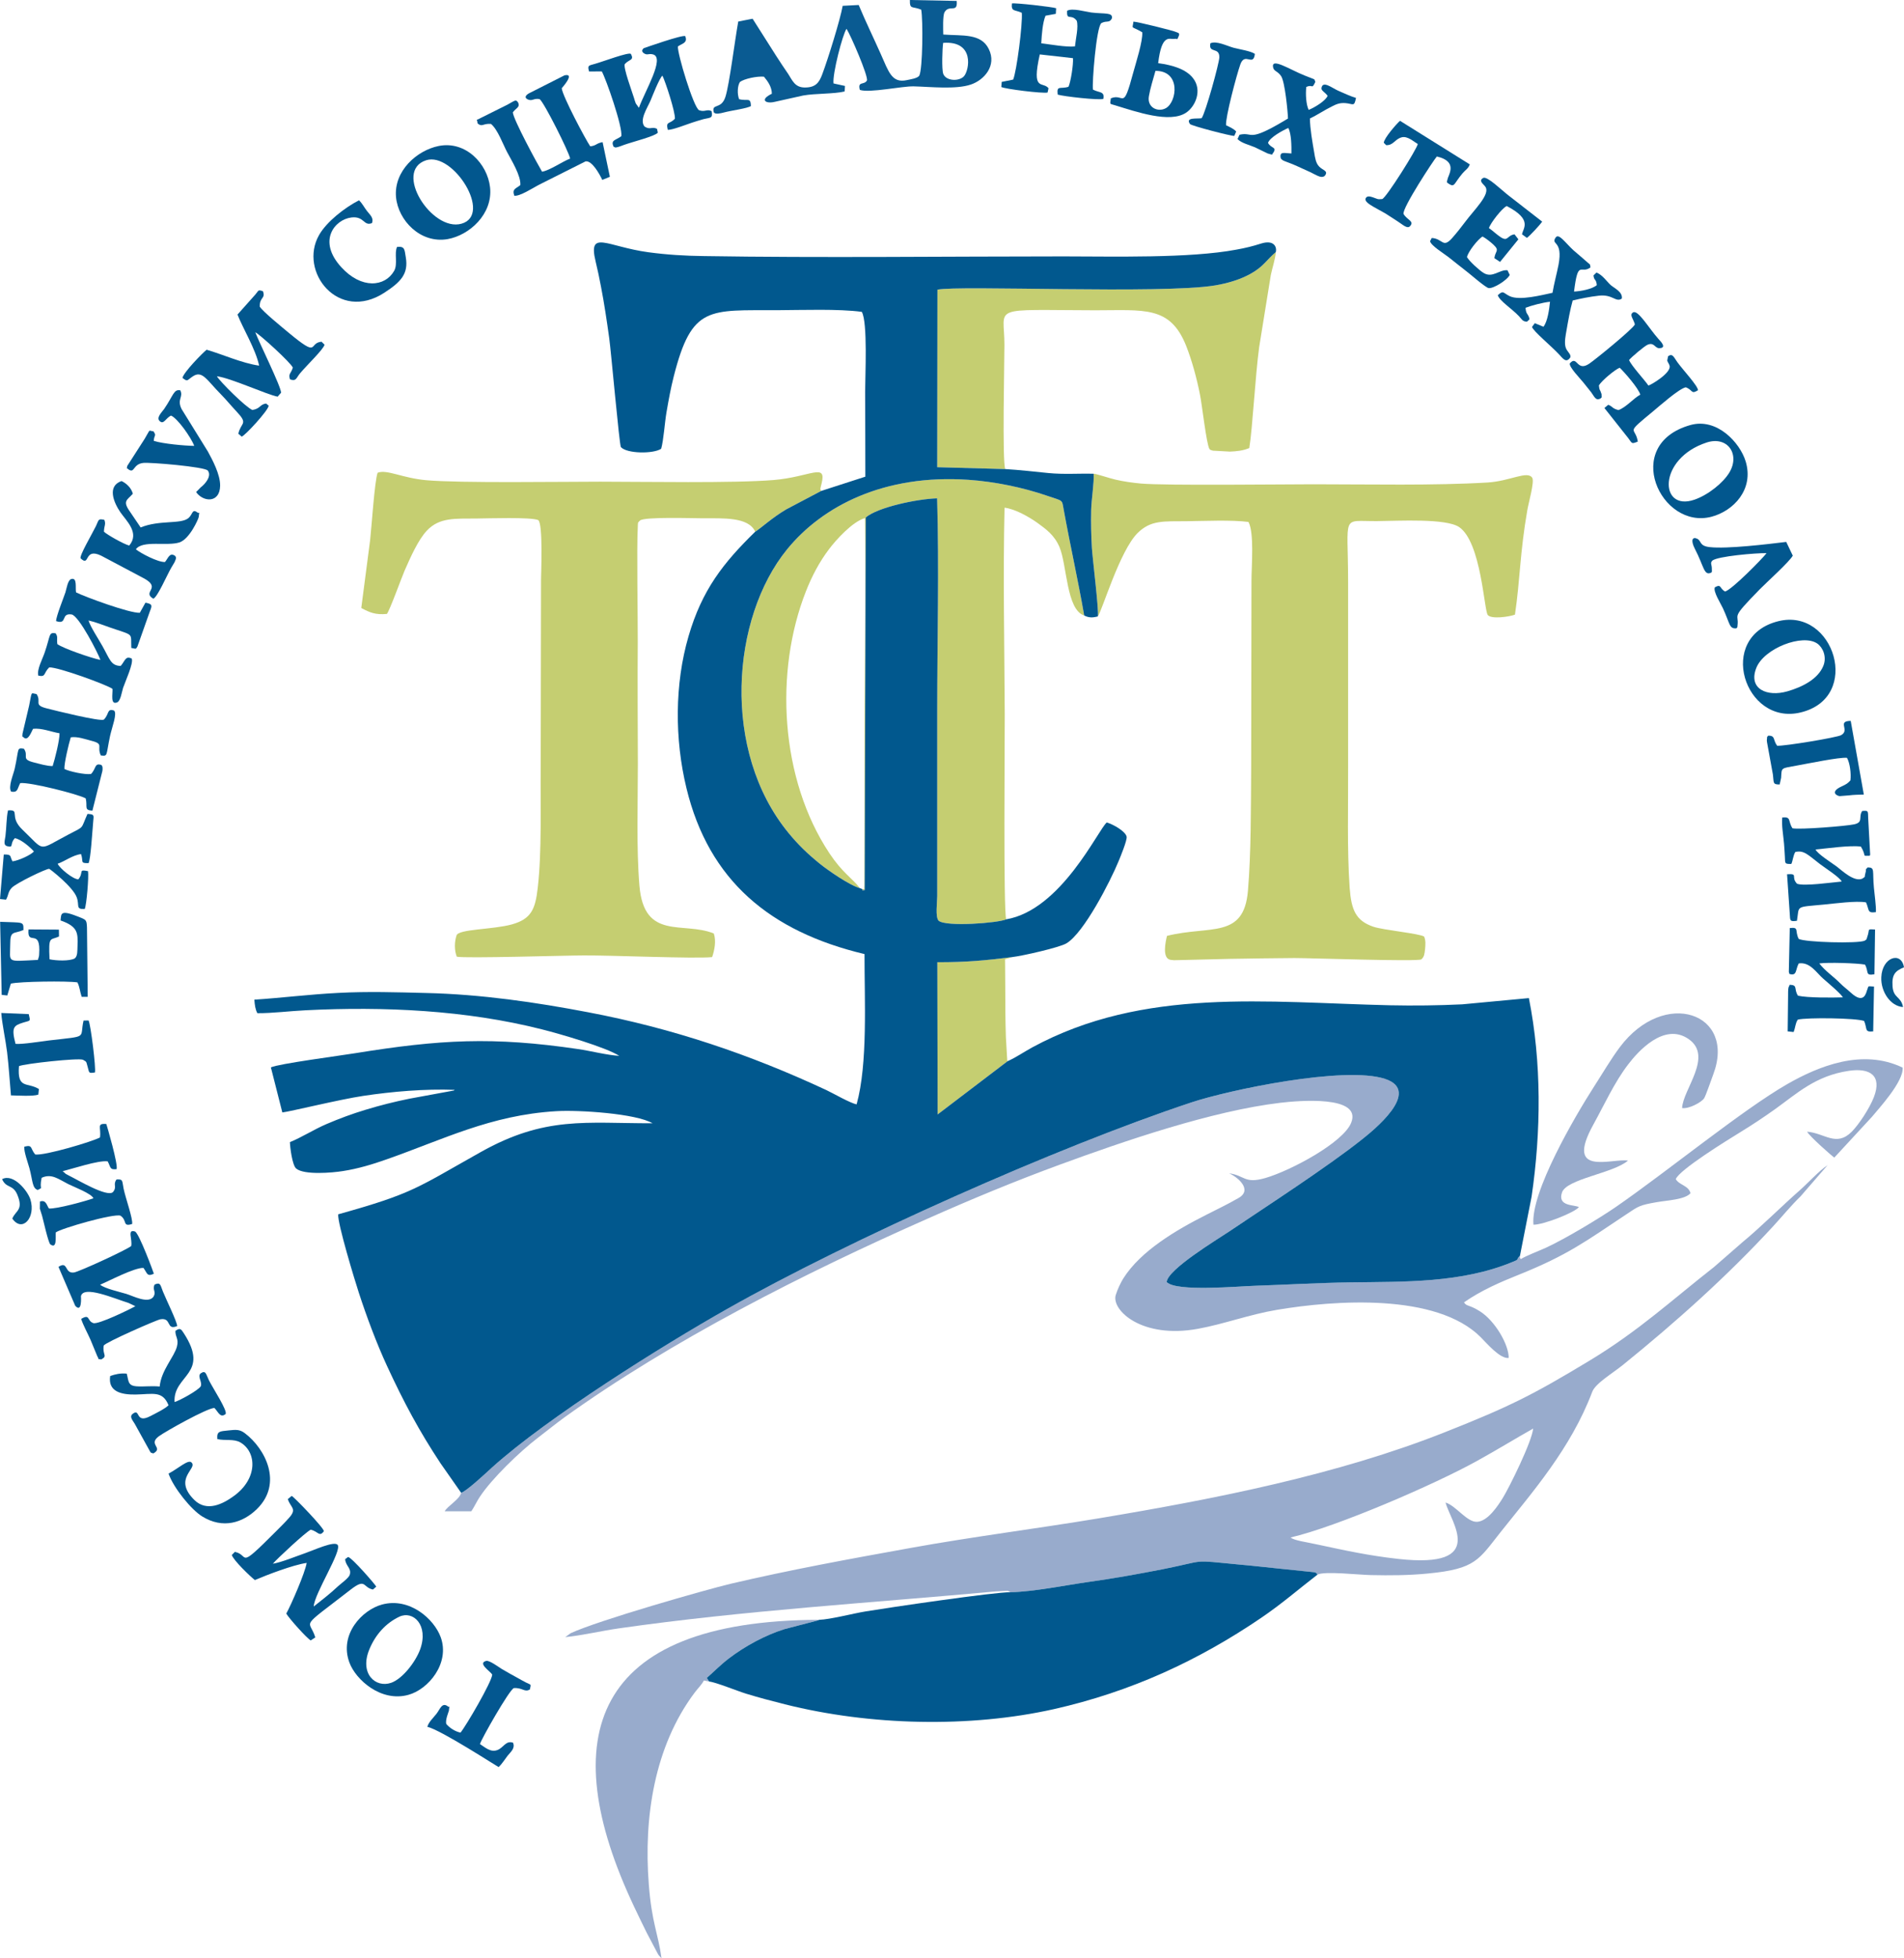 <?xml version="1.0" encoding="UTF-8"?> <svg xmlns="http://www.w3.org/2000/svg" xmlns:xlink="http://www.w3.org/1999/xlink" xml:space="preserve" width="149.955mm" height="154.17mm" version="1.1" style="shape-rendering:geometricPrecision; text-rendering:geometricPrecision; image-rendering:optimizeQuality; fill-rule:evenodd; clip-rule:evenodd" viewBox="0 0 18304 18819"> <defs> <style type="text/css"> .fil5 {fill:#01588E} .fil2 {fill:#02578E} .fil1 {fill:#035790} .fil0 {fill:#05598D} .fil6 {fill:#0A5B92} .fil3 {fill:#98ABCC} .fil4 {fill:#C5CE71} </style> </defs> <g id="Слой_x0020_1">  <g id="_2624173365136"> <g> <path class="fil0" d="M18295 9678c-21,-107 -93,-81 -101,-201 -8,-116 30,-147 110,-181 -26,-158 -211,-97 -218,96 -6,137 87,278 209,286z"></path> <path class="fil0" d="M20 11332c39,91 103,47 146,149 62,150 -15,150 -48,230 96,138 228,-10 174,-184 -25,-80 -162,-253 -272,-195z"></path> </g> <g> <path class="fil1" d="M582 8846c171,59 166,125 163,241 -2,52 2,101 -27,124 -50,27 -178,22 -242,8 -11,-231 6,-179 91,-219l-1 -66 -292 -2c-16,170 121,-25 102,241 -2,24 1,-1 -3,22l-9 30c-310,15 -266,31 -266,-151 0,-134 31,-96 127,-136 1,-86 1,-69 -224,-79l15 702 54 6 34 -114c81,-21 543,-27 640,-12 24,49 21,78 41,139l58 0 -7 -665c-3,-68 -6,-74 -60,-96 -198,-81 -187,-44 -194,27z"></path> <path class="fil1" d="M4732 16093c-4,71 -254,497 -305,558 -54,-11 -105,-46 -136,-82 -14,-34 23,-121 24,-127 8,-78 9,-21 -12,-45 -55,-39 -73,30 -108,74 -27,35 -75,79 -87,124 134,32 673,383 685,387 32,-28 61,-76 86,-108 29,-37 76,-71 53,-126 -68,-24 -91,46 -147,69 -68,29 -125,-27 -171,-56 9,-41 283,-524 326,-538 85,-5 103,44 154,13 12,-58 13,-40 -36,-66 -30,-16 -50,-26 -79,-43 -53,-29 -102,-56 -156,-88 -29,-18 -120,-86 -150,-77 -84,23 39,98 59,131z"></path> </g> <g> <path class="fil2" d="M2283 3023c51,132 174,331 208,491 -167,-24 -355,-110 -505,-153 -44,36 -222,218 -232,271 52,39 40,25 98,-14 92,-63 135,34 270,170 53,54 93,104 151,166 118,125 43,102 18,214l32 28c30,-6 255,-250 260,-297l-25 -21c-63,9 -52,49 -132,62 -64,-26 -314,-275 -341,-324 135,17 486,179 584,196l33 -38c-1,-60 -211,-482 -248,-581 46,23 341,292 361,340 -18,59 -46,58 -27,113 61,21 58,-12 96,-58 69,-82 222,-227 236,-275l-29 -29c-131,11 -14,164 -317,-87 -62,-52 -246,-201 -277,-250 -3,-94 59,-76 30,-149 -51,-15 -38,-7 -72,32l-172 193z"></path> <path class="fil2" d="M2767 14407c24,80 90,90 16,175 -44,50 -85,90 -132,137 -378,378 -248,225 -393,195l-30 30c18,53 172,201 222,241 114,-49 364,-145 498,-165 -15,95 -150,404 -196,487 26,46 198,238 235,258l44 -29c-56,-184 -167,-67 338,-458 151,-117 115,-23 216,-2l32 -28c-6,-16 -233,-279 -271,-285l-28 21c4,67 64,86 44,151 -10,31 -86,85 -112,109 -76,72 -157,133 -234,195 5,-124 277,-540 229,-593 -34,-38 -224,50 -313,81 -79,27 -227,88 -309,101 34,-42 315,-304 364,-327 72,16 82,74 126,15 10,-23 -289,-333 -309,-340l-37 31z"></path> <path class="fil2" d="M5188 953c44,33 282,509 293,571 -74,28 -196,114 -270,126 -46,-77 -276,-501 -281,-570 30,-43 74,-48 49,-98 -22,-25 -19,-22 -101,24l-261 130c-47,28 -32,-4 -26,50 45,39 52,-2 129,5 65,54 114,193 155,271 39,74 135,228 127,317 -44,36 -81,35 -58,102 51,8 179,-74 231,-102l454 -228c63,-11 137,127 161,178l73 -30 -70 -333c-63,11 -60,35 -119,40 -44,-64 -266,-481 -274,-558 0,-1 135,-148 27,-124l-342 173c-38,22 -44,45 -8,60 43,17 55,-16 111,-4z"></path> <path class="fil2" d="M539 5969c113,38 41,-80 149,-64 70,11 257,377 277,437 -84,-16 -362,-112 -414,-152 -8,-53 9,-68 -17,-104 -68,-10 -46,14 -105,186 -20,60 -77,163 -61,221 76,16 47,-23 105,-79 84,-5 556,168 608,206 4,47 -23,158 45,130 33,-13 45,-101 57,-139 20,-59 103,-239 83,-282 -61,-29 -61,19 -106,71 -95,-3 -103,-62 -176,-192 -35,-63 -117,-187 -133,-245 71,16 137,44 211,69 231,80 194,45 200,195l41 8c14,-13 6,-2 18,-22l119 -336c23,-58 28,-72 -42,-85l-54 97c-96,6 -530,-154 -613,-196 -9,-43 14,-147 -47,-128 -32,9 -44,90 -55,127 -19,57 -90,232 -90,277z"></path> <path class="fil2" d="M6142 1036l-30 -42c-5,-10 -14,-42 -18,-55 -19,-62 -103,-287 -88,-323 43,-48 93,-34 59,-98 -21,-20 -271,75 -347,96 -58,17 -73,12 -55,73l122 -1c40,69 203,536 188,623 -53,40 -107,35 -73,103 3,1 7,-1 9,2 5,13 77,-17 88,-21 87,-31 298,-83 327,-118l-8 -37c-51,-25 -64,14 -120,-22 -52,-64 28,-179 58,-250 15,-35 84,-214 114,-239 28,55 125,350 120,414 -52,56 -90,21 -68,107 46,1 177,-51 232,-69 35,-11 70,-23 111,-34 70,-17 90,-5 78,-77 -46,-23 -64,12 -121,-9 -53,-28 -210,-547 -203,-613 49,-32 94,-35 71,-98 -18,-20 -399,115 -399,115 -18,15 -23,32 1,49 36,23 42,-1 88,11 117,32 -78,352 -136,513z"></path> <path class="fil2" d="M961 10931c-66,38 -531,177 -623,164 -50,-61 -22,-96 -105,-75 -4,49 37,160 50,208 32,120 26,192 80,208 59,-33 11,8 37,-117 96,-44 160,12 257,61 52,26 222,90 241,136 -75,27 -354,104 -428,98 -22,-33 -28,-86 -86,-67l-1 69c6,23 14,42 21,67 11,37 60,262 80,276 66,48 48,-72 52,-115 48,-38 556,-184 622,-161 68,46 16,110 112,80 9,-49 -63,-248 -82,-340 -15,-72 -2,-93 -68,-88 -38,51 9,70 -35,122 -58,50 -334,-116 -420,-158 -3,-1 -32,-17 -32,-17l-31 -27c95,-22 342,-106 433,-94 31,58 18,82 85,75 20,-36 -95,-427 -98,-434 -97,-8 -48,33 -61,129z"></path> <path class="fil2" d="M17232 7960c-46,-70 -8,-113 -98,-104 -9,67 11,180 17,253 3,42 6,80 8,124 3,68 -3,70 62,70 15,-32 17,-80 38,-115 86,-20 124,30 240,118 39,30 193,129 206,166 -93,8 -363,47 -429,21 -64,-66 18,-99 -96,-91l26 380c4,66 -1,77 69,67 25,-149 -23,-129 260,-156 105,-10 309,-38 404,-21 33,73 9,106 95,94 3,-61 -13,-166 -19,-234 -16,-164 13,-196 -60,-196 -32,35 -8,5 -21,52 -15,53 7,28 -30,56 -79,35 -195,-77 -245,-115 -42,-32 -188,-123 -205,-165 117,-11 328,-42 436,-28 60,100 2,89 85,88 2,-3 4,-12 4,-10l-19 -349c-3,-72 5,-77 -58,-71 -38,59 14,108 -76,128 -76,17 -526,53 -594,38z"></path> <path class="fil2" d="M318 7004c83,-9 174,30 254,43 1,70 -45,249 -66,315 -54,1 -125,-21 -178,-34 -133,-33 -47,-61 -99,-133 -71,-9 -44,-5 -88,193 -13,57 -65,174 -34,220 66,10 57,-24 87,-82 94,-12 566,109 630,147 19,82 -20,112 64,118l96 -381c3,-20 5,-48 -11,-59 -67,-20 -46,33 -98,87 -57,9 -207,-23 -256,-48 -3,-56 42,-243 61,-304 64,-10 139,18 198,33 126,32 49,52 91,141 70,9 48,4 89,-188 19,-86 72,-219 37,-244 -69,-21 -43,33 -97,88 -39,19 -463,-86 -552,-109 -128,-33 -44,-63 -95,-137 -58,-8 -42,-34 -71,110l-64 271c0,42 -10,15 11,36 44,41 76,-60 91,-83z"></path> <path class="fil2" d="M1261 11975c-51,40 -501,247 -550,254 -94,13 -54,-116 -149,-54l161 374c68,75 55,-91 55,-92 23,-108 319,22 458,65l65 31c-45,26 -358,180 -405,162 -62,-22 -28,-92 -116,-40 19,61 62,137 90,201l64 155c28,52 -2,23 39,34 66,-36 9,-43 24,-134 16,-30 502,-244 544,-252 113,-20 52,110 162,65 0,-40 -104,-251 -137,-332 -25,-62 -22,-93 -80,-67 -25,54 21,67 -13,120 -53,65 -193,-10 -258,-30 -77,-23 -202,-50 -253,-88 84,-36 329,-165 417,-162 37,51 33,87 100,56 1,-1 -143,-394 -182,-406 -78,-25 -22,76 -36,140z"></path> <path class="fil2" d="M17203 9360c74,22 56,-39 89,-101 108,-17 171,90 233,144 44,39 166,140 192,182 -103,3 -340,5 -432,-16 -43,-66 2,-102 -79,-105 -2,2 -4,3 -4,8 -2,14 -13,-2 -12,90l-4 350 57 6c19,-49 16,-83 40,-119 86,-22 563,-16 638,13 32,77 1,109 87,100l8 -431c-67,-2 -48,-12 -66,32 -9,23 -27,147 -158,26 -40,-37 -61,-49 -104,-92 -59,-60 -145,-118 -198,-188 82,-12 363,-3 439,11 39,68 -2,110 91,93l6 -430c-83,-5 -48,-5 -74,68 -14,38 1,18 -25,39 -61,30 -577,16 -635,-17 -40,-77 8,-116 -86,-104l-9 421c1,3 2,8 3,10 0,3 1,7 3,10z"></path> <path class="fil2" d="M15717 3118c-22,46 -378,336 -440,378 -121,81 -113,-88 -186,-3 -6,36 96,140 130,182 24,30 52,64 76,95 31,41 43,87 92,58 13,-19 8,5 8,-26 0,-20 0,-9 -5,-27 -9,-32 -16,-17 -21,-71 28,-47 153,-151 200,-170 44,41 183,200 198,259 -67,36 -136,122 -210,148 -63,-16 -52,-33 -98,-51l-37 31 228 288c41,55 31,59 93,35 -22,-151 -134,-59 154,-297 57,-47 241,-211 307,-225 72,27 49,71 118,28 -2,-43 -145,-195 -199,-270 -33,-45 -45,-89 -89,-56l-8 41c4,17 17,28 23,51 16,68 -179,184 -204,189 -40,-58 -162,-188 -186,-245 22,-28 148,-134 178,-147 64,-27 70,34 112,33 80,-1 10,-69 -7,-88 -92,-103 -196,-283 -244,-256 -40,23 4,63 17,116z"></path> <path class="fil2" d="M3839 15537c132,-62 284,80 200,314 -45,122 -169,282 -278,321 -150,53 -308,-87 -210,-322 58,-140 157,-251 288,-313zm-166 -117c-191,51 -415,287 -314,558 61,165 304,383 567,310 191,-52 401,-302 311,-553 -64,-177 -300,-386 -564,-315z"></path> <path class="fil2" d="M4097 1540c259,-83 642,525 339,610 -284,80 -659,-507 -339,-610zm120 -137c-209,42 -433,240 -410,492 21,223 234,448 496,403 209,-37 436,-240 408,-498 -25,-225 -233,-449 -494,-397z"></path> <path class="fil2" d="M16406 4253c202,-66 324,112 220,287 -59,99 -203,216 -336,262 -340,118 -356,-394 116,-549zm-156 -168c-665,188 -284,1010 204,881 211,-56 410,-262 328,-532 -56,-183 -278,-421 -532,-349z"></path> <path class="fil2" d="M1242 5243c-56,-15 -212,-104 -243,-133 1,-58 21,-70 4,-114 -62,-14 -52,-1 -81,60 -36,74 -162,287 -147,310 92,88 28,-107 197,-26l415 220c168,94 -26,128 87,194 43,-21 127,-220 174,-301 8,-15 27,-43 32,-55 17,-36 14,-46 -1,-59 -50,-29 -61,23 -93,62 -67,4 -237,-86 -280,-122 63,-90 299,-28 418,-66 99,-32 184,-227 186,-244 10,-69 3,-28 -12,-44 -54,-39 -43,18 -88,55 -75,60 -278,15 -458,89l-103 -152c-74,-104 -27,-110 28,-172 -16,-59 -64,-101 -109,-122 -142,49 -74,208 -11,300 57,82 188,199 85,320z"></path> <path class="fil2" d="M1686 12790c-1,63 34,74 15,150 -25,99 -152,229 -166,385 -84,-8 -147,3 -221,-2 -88,-6 -76,-51 -96,-122 -61,-6 -111,6 -159,23 -23,150 106,180 244,178 166,-3 259,-40 317,103 -35,35 -126,79 -176,105 -151,78 -89,-89 -174,-18 -24,25 2,54 25,91l135 244c24,41 11,30 44,41 101,-56 -55,-85 53,-165 59,-44 463,-271 534,-272 37,37 55,100 107,59 24,-28 -120,-246 -160,-326 -28,-57 -29,-101 -81,-64 -31,31 21,83 2,124 -28,40 -198,134 -251,150 -16,-262 347,-266 87,-664 -24,-37 -34,-52 -79,-20z"></path> <path class="fil2" d="M143 8055c62,12 150,90 183,128 -33,36 -147,87 -206,95 -29,-52 -3,-67 -84,-66l-36 428 58 6c26,-47 17,-74 55,-114 40,-44 334,-186 360,-182 8,2 229,173 265,275 28,79 -14,114 76,111 18,-35 41,-316 32,-364 -99,-20 -37,10 -93,79 -53,-2 -178,-105 -199,-150 68,-23 144,-83 225,-93 26,75 -14,88 72,87 21,-38 36,-303 45,-400 7,-65 9,-69 -55,-73 -68,150 -23,115 -179,196 -306,160 -222,169 -445,-43 -137,-130 -16,-195 -140,-187 -16,66 -15,173 -25,248 -6,46 -24,87 21,97 62,15 18,-24 70,-78z"></path> <path class="fil2" d="M12382 1139c-400,243 -325,124 -466,156l-19 41c34,38 111,56 166,79l124 60c64,19 34,9 53,-6 39,-59 -20,-40 -50,-96 18,-53 142,-120 195,-143 30,54 31,176 30,245 -62,-2 -108,-21 -105,30 2,44 44,39 158,91 45,21 87,39 134,61 18,9 43,23 66,33 22,10 52,18 70,-3 33,-46 -19,-48 -56,-86 -32,-33 -39,-81 -48,-136 -17,-99 -40,-226 -41,-326 67,-32 138,-80 211,-116 43,-22 75,-36 130,-32 76,6 84,40 102,-50 -50,-14 -123,-48 -173,-70 -60,-27 -149,-101 -159,-23 -3,24 36,39 59,73 -20,49 -126,113 -182,135 -25,-50 -31,-153 -23,-220 66,-31 50,30 87,-49 -16,-34 17,-13 -102,-61 -142,-56 -325,-178 -304,-78 9,40 45,34 78,85 36,57 63,338 65,406z"></path> <path class="fil2" d="M14925 2814c-101,21 -315,78 -412,32 -65,-32 -59,-59 -114,-9 18,56 127,122 203,201 30,31 31,50 77,54l25 -23c-10,-57 -34,-42 -38,-111 53,-21 165,-51 235,-58 -7,70 -23,191 -63,240l-83 -34 -27 36c13,42 185,183 261,265 36,38 67,87 107,28 11,-33 -34,-54 -46,-101 -12,-47 1,-109 9,-155 16,-93 36,-207 60,-291 72,-18 168,-37 249,-46 136,-17 164,67 223,28 12,-64 -73,-101 -106,-130 -35,-31 -80,-99 -137,-121l-29 28c5,52 26,30 32,93 -44,39 -155,59 -219,62 39,-316 65,-162 158,-232 -9,-45 13,-8 -73,-87 -33,-30 -59,-49 -92,-79 -79,-73 -140,-166 -170,-121 -49,75 73,21 28,261 -18,91 -43,180 -58,270z"></path> <path class="fil2" d="M13764 2287l-16 31c9,43 131,117 176,152 68,53 122,98 191,151 31,25 165,140 194,147 40,11 180,-74 205,-126l-22 -45c-78,-8 -144,80 -231,25 -42,-26 -136,-112 -158,-151 9,-51 107,-175 150,-198 36,20 77,53 106,80 60,57 16,57 7,128l55 36 176 -217 -37 -48c-72,10 -61,71 -129,30 -40,-25 -80,-65 -117,-90 14,-48 126,-192 171,-212 254,132 155,215 147,272l47 34c31,-22 127,-127 147,-156l-323 -251c-71,-55 -207,-189 -244,-169 -50,28 3,58 22,87 46,72 -108,218 -196,336 -40,53 -79,103 -125,155 -91,102 -88,5 -196,-1z"></path> <path class="fil2" d="M11108 681c246,-1 207,297 101,358 -75,43 -184,-4 -164,-115 13,-77 42,-167 63,-243zm-127 -371c7,84 -63,300 -87,389 -101,378 -85,192 -215,246 -7,63 -17,49 41,67 206,63 524,174 681,72 92,-60 159,-218 68,-333 -67,-86 -194,-125 -335,-144 34,-287 109,-227 153,-233 48,-7 20,22 42,-21 19,-38 -6,-37 -17,-43 -20,-13 -385,-103 -416,-102 -9,80 -30,35 85,102z"></path> <path class="fil2" d="M13303 1372l23 23c71,3 84,-60 152,-76 54,-13 115,44 152,65 -9,49 -302,515 -342,529 -49,3 -33,3 -77,-12 -9,-3 -54,-23 -73,-7 -50,45 74,95 180,157 42,26 75,49 119,77 49,31 90,73 117,47 48,-50 -28,-60 -61,-119 -15,-55 291,-520 320,-552 208,48 110,177 103,218 -6,30 -16,27 16,47 53,33 46,-6 127,-102 31,-37 55,-44 71,-87l-671 -419c-36,32 -153,166 -156,211z"></path> <path class="fil2" d="M105 10527c64,1 209,11 263,-7l6 -54c-112,-69 -210,5 -192,-220 52,-24 578,-81 616,-61 39,22 29,17 45,70 16,56 6,61 69,52 13,-32 -41,-468 -61,-500l-48 1c-41,176 55,146 -331,191 -87,10 -248,38 -323,33 -43,-162 -16,-176 75,-205 69,-22 70,-5 52,-81l-264 -11c7,101 42,262 56,377 17,143 24,270 37,415z"></path> <path class="fil2" d="M3817 2373c-29,60 9,165 -28,230 -88,155 -315,177 -508,-35 -233,-254 -62,-459 97,-478 125,-15 117,87 198,54 18,-51 -18,-77 -48,-116 -28,-36 -45,-73 -77,-103 -135,69 -310,204 -384,334 -199,349 185,842 628,554 163,-106 232,-184 206,-340 -13,-74 -7,-108 -84,-100z"></path> <path class="fil2" d="M2089 13830c75,18 159,-5 223,33 157,93 167,347 -64,514 -104,76 -259,156 -379,39 -213,-209 36,-302 -29,-362 -32,-30 -124,57 -220,108 49,139 219,347 323,411 200,124 392,61 527,-71 251,-246 82,-579 -117,-729 -50,-37 -83,-34 -159,-26 -79,9 -112,5 -105,83z"></path> <path class="fil2" d="M16453 5502c7,-17 4,2 4,-29 1,-51 -19,-58 4,-85 52,-43 422,-74 522,-72 -41,54 -332,350 -399,369 -57,-33 -33,-76 -98,-41 -19,40 56,155 78,203 70,152 59,198 130,191 14,-21 6,1 10,-29 15,-119 -73,-53 215,-347 72,-73 281,-260 316,-322l-63 -132c-174,21 -567,69 -735,50 -103,-11 -78,-59 -120,-80 -44,-22 -68,9 -23,97 89,170 86,264 159,227z"></path> <path class="fil2" d="M1644 3994c63,26 194,212 223,291 -95,-1 -305,-21 -389,-48 3,-60 29,-45 -3,-92 -54,-4 -22,-32 -85,73l-167 260c-6,48 -9,9 9,31 64,47 42,-48 144,-60 64,-8 592,37 621,73 39,49 -18,124 -68,162l-44 45c66,95 227,111 231,-60 2,-110 -76,-253 -118,-330l-252 -407c-48,-95 19,-115 -13,-181 -63,-13 -66,49 -155,179 -22,31 -78,83 -44,116 40,39 59,-29 110,-52z"></path> <path class="fil2" d="M17085 7167c-43,-56 -14,-98 -86,-97 -20,26 -6,-8 -12,29 -2,17 -2,14 0,32l57 313c10,75 -5,97 65,95l14 -64c6,-101 -5,-89 147,-117 108,-19 414,-83 486,-75 29,51 41,153 33,217 -24,27 -39,37 -85,58 -110,51 -52,88 -19,93l88 -7c48,-6 97,-7 145,-8l-126 -708c-136,2 -4,88 -92,137 -41,23 -543,106 -615,102z"></path> <path class="fil2" d="M11552 1136c-44,8 -160,-12 -112,56 12,17 397,117 426,114l18 -42c-25,-29 -69,-46 -97,-60 -9,-69 101,-484 137,-585 44,-123 124,27 140,-101 -39,-28 -149,-44 -205,-59 -62,-17 -165,-70 -223,-43 -21,102 89,31 86,136 -2,58 -131,528 -170,584z"></path> </g> <g> <path class="fil3" d="M13897 14440c46,183 414,637 -452,542 -289,-32 -509,-81 -786,-140 -114,-25 -211,-36 -253,-66 441,-102 1385,-509 1795,-737 192,-106 361,-210 538,-310 -11,125 -231,569 -292,667 -46,74 -142,222 -245,229 -98,8 -204,-155 -305,-185zm-4183 862c222,-5 526,-67 744,-98 246,-34 483,-77 719,-123 440,-87 254,-91 738,-45 127,11 254,26 374,38l291 30c88,7 70,12 85,29 66,-36 400,2 514,4 185,4 365,3 548,-15 463,-44 488,-133 703,-403 299,-376 671,-798 877,-1343 30,-81 194,-177 293,-257 507,-410 1005,-855 1447,-1335 85,-92 171,-198 263,-287l259 -299c-84,56 -186,170 -268,242 -159,139 -387,365 -544,493l-280 244c-399,312 -723,613 -1191,896 -554,335 -773,444 -1388,688 -1040,413 -2213,643 -3331,830 -595,99 -1214,177 -1806,284 -598,108 -1159,210 -1739,346 -243,58 -1270,351 -1537,475l-51 37c165,-16 347,-60 516,-84 1201,-172 2416,-244 3624,-355l112 -6c3,1 7,3 10,4l18 10z"></path> <path class="fil3" d="M14612 12069c-45,40 5,28 -67,57 -493,206 -1048,191 -1562,198 -300,4 -603,22 -902,32 -176,5 -772,61 -865,-35 8,-121 483,-407 599,-485 367,-247 945,-621 1276,-884 96,-76 589,-465 223,-584 -389,-127 -1501,107 -1862,227 -1303,433 -3282,1317 -4468,1988 -615,348 -1719,1038 -2253,1519 -52,48 -249,232 -298,244 -12,62 -130,126 -158,178l256 0c32,-48 52,-95 81,-138 114,-174 380,-431 557,-567 89,-68 162,-128 255,-196 1030,-741 2315,-1391 3495,-1912 410,-182 837,-360 1274,-520 611,-224 1458,-515 2116,-593 170,-20 786,-75 681,191 -75,191 -581,461 -825,532 -204,59 -197,-25 -349,-45 84,36 228,159 91,237 -100,58 -211,111 -313,163 -285,144 -627,344 -795,610 -26,42 -56,105 -73,160 -43,144 250,424 792,324 255,-47 491,-137 758,-182 553,-93 1532,-164 1959,263 52,52 187,212 269,199 1,-129 -133,-358 -277,-448 -29,-18 -46,-28 -79,-42 -37,-16 -53,-13 -74,-44 166,-115 343,-192 533,-268 462,-186 636,-317 1031,-580 115,-77 124,-86 290,-115 96,-17 271,-24 324,-86 -20,-75 -108,-77 -142,-135 35,-91 493,-373 628,-456 111,-68 222,-142 323,-214 213,-152 392,-324 713,-371 201,-30 321,43 241,252 -42,109 -146,266 -214,334 -149,148 -260,12 -428,-1 20,42 242,237 261,249l363 -393c63,-77 306,-339 294,-472 -387,-186 -807,-14 -1108,158 -431,247 -1157,842 -1650,1182 -157,108 -484,305 -671,391 -56,26 -195,79 -241,109 -10,-14 -10,-2 -9,-31z"></path> <path class="fil3" d="M6817 16160c-3,-4 -20,-32 -22,-35 72,-63 131,-125 212,-187 154,-117 347,-223 536,-282l322 -84c3,-1 7,-3 10,-5 -2191,6 -2546,1132 -1781,2753 42,89 82,171 123,254l97 184c5,10 13,25 18,32l27 29c-31,-235 -94,-340 -122,-712 -50,-639 53,-1322 440,-1839 32,-43 67,-75 90,-118l50 10z"></path> <path class="fil3" d="M14742 11770c97,0 390,-114 437,-169 -41,-25 -208,-4 -163,-140 43,-132 491,-184 635,-307 -155,-25 -613,160 -334,-345 111,-202 204,-408 335,-579 91,-120 345,-409 582,-244 239,167 -56,484 -63,663 65,10 185,-55 211,-93 17,-25 71,-185 88,-229 225,-593 -470,-834 -898,-263 -89,119 -168,256 -251,384 -179,279 -609,1012 -579,1322z"></path> </g> <g> <path class="fil4" d="M10554 5924c41,-54 210,-630 382,-801 127,-126 249,-112 473,-114 174,-2 427,-14 593,7 57,104 29,423 29,568l-3 1806c-3,374 0,803 -31,1172 -40,465 -364,329 -778,432 -14,55 -49,215 32,230 12,2 23,3 35,4l538 -13c207,-3 415,-7 622,-8 154,0 1175,36 1218,13 29,-27 30,-50 36,-99 4,-44 7,-82 -9,-120 -44,-30 -391,-62 -489,-95 -168,-58 -211,-160 -227,-373 -26,-370 -13,-792 -15,-1167l0 -1770c0,-667 -72,-585 280,-588 206,-2 659,-28 787,57 213,144 240,804 276,846 36,41 204,17 261,-4 50,-338 47,-593 119,-1005 11,-67 69,-268 48,-309 -46,-74 -210,30 -429,44 -516,31 -1148,17 -1673,17 -278,0 -1434,14 -1661,-7 -85,-8 -164,-19 -246,-38 -57,-13 -183,-56 -208,-56 5,87 -21,242 -24,347 -3,122 0,245 7,367 7,108 69,605 57,657z"></path> <path class="fil4" d="M7260 5110c53,-32 160,-133 299,-215l336 -177c-11,-21 -13,-6 3,-70 51,-205 -106,-65 -459,-35 -380,32 -1261,16 -1669,16 -361,0 -1347,15 -1671,-14 -235,-21 -377,-106 -469,-72 -29,81 -58,523 -72,648l-85 652c82,44 136,67 246,57 25,-27 143,-353 170,-415 57,-130 131,-297 214,-385 121,-129 270,-115 483,-117 106,-1 518,-15 588,15 48,35 27,524 27,573l-3 1795c-4,363 12,819 -29,1170 -23,201 -62,296 -249,348 -181,50 -511,44 -531,105 -21,63 -22,143 2,205 75,18 1046,-12 1220,-12 270,-2 1067,33 1235,16 22,-64 41,-154 16,-227 -293,-119 -670,72 -715,-459 -30,-358 -15,-802 -15,-1171 -1,-390 -4,-781 -1,-1171 1,-217 -11,-907 0,-1100 3,-49 -5,-42 22,-68 43,-37 510,-21 606,-21 185,1 438,-16 501,129z"></path> <path class="fil4" d="M8268 8536c-86,-106 -169,-148 -294,-335 -475,-715 -531,-1746 -226,-2519 59,-150 131,-284 220,-402 68,-91 227,-267 347,-301 7,599 0,1202 -3,1801 -1,297 -2,594 -2,891l-2 843c-5,33 11,31 -19,30 12,13 -20,15 24,10l10 -3581c114,-98 492,-178 686,-184 20,667 1,1368 1,2040l0 1782c0,61 -20,199 13,237 71,62 578,22 650,-13 -28,-87 -13,-1731 -14,-1970 -3,-656 -17,-1331 -2,-1986 103,12 240,92 312,143 85,62 166,118 216,235 73,171 66,605 238,658 -59,-339 -136,-681 -197,-1017 -19,-101 -1,-79 -158,-133 -234,-81 -509,-137 -759,-154 -806,-55 -1401,249 -1743,669 -536,658 -635,1938 16,2727 91,111 184,201 302,296 72,58 281,205 384,233z"></path> <path class="fil4" d="M9664 4508c-30,-70 -8,-1025 -8,-1195 0,-381 -155,-333 874,-331 470,0 718,-45 872,339 58,147 103,315 134,472 19,90 62,476 91,522 12,8 -7,4 33,16l164 9c70,-3 125,-9 186,-34 31,-186 57,-688 95,-970l112 -693c14,-68 43,-153 48,-220 -89,74 -117,139 -244,209 -93,52 -214,90 -340,111 -510,85 -2467,-3 -2669,41l-2 1706 654 18z"></path> <path class="fil4" d="M9687 10198c-2,-3 -4,-10 -4,-9l-13 -224c-2,-84 -5,-159 -5,-244 -1,-167 -1,-335 -3,-503l74 -21c-258,33 -446,51 -725,50l3 1463 673 -512z"></path> </g> <g> <path class="fil5" d="M7895 4718l-336 177c-139,82 -246,183 -299,215 -306,299 -511,558 -641,1005 -134,459 -134,989 -20,1459 215,889 805,1379 1712,1595 -1,444 33,1050 -76,1444 -59,-10 -225,-106 -291,-137 -733,-342 -1478,-594 -2291,-748 -497,-95 -1030,-173 -1556,-185 -281,-7 -560,-16 -843,-1 -280,14 -545,48 -809,65 4,52 9,93 29,130 145,1 315,-21 464,-28 755,-38 1543,-1 2270,183 183,46 618,173 745,255 -114,-6 -278,-48 -395,-65 -820,-121 -1329,-92 -2146,40 -134,22 -742,102 -808,136l110 433c74,-8 554,-126 777,-159 278,-42 594,-69 882,-58 -3,2 -7,1 -9,6l-429 79c-147,30 -282,64 -420,106 -127,38 -256,86 -375,137 -122,52 -248,133 -353,174 1,48 22,221 60,254 76,64 347,41 451,24 148,-23 284,-65 415,-111 551,-193 1003,-426 1631,-464 221,-14 773,23 929,116 -643,1 -1031,-72 -1654,278 -618,347 -648,396 -1368,597 -7,88 160,636 198,752 75,231 172,490 271,704 162,351 310,627 515,937l198 283c49,-12 246,-196 298,-244 534,-481 1638,-1171 2253,-1519 1186,-671 3165,-1555 4468,-1988 361,-120 1473,-354 1862,-227 366,119 -127,508 -223,584 -331,263 -909,637 -1276,884 -116,78 -591,364 -599,485 93,96 689,40 865,35 299,-10 602,-28 902,-32 514,-7 1069,8 1562,-198 72,-29 22,-17 67,-57l112 -569c92,-628 97,-1289 -26,-1908l-641 60c-232,11 -462,14 -695,9 -1181,-27 -2366,-177 -3439,405 -80,44 -162,100 -236,132l-673 512 -3 -1463c279,1 467,-17 725,-50 90,-10 449,-91 516,-131 168,-100 422,-595 503,-793 14,-34 82,-197 76,-232 -10,-50 -124,-117 -191,-137 -81,66 -438,842 -967,931 -72,35 -579,75 -650,13 -33,-38 -13,-176 -13,-237l0 -1782c0,-672 19,-1373 -1,-2040 -194,6 -572,86 -686,184l-10 3581c-44,5 -12,3 -24,-10l-21 -8c-103,-28 -312,-175 -384,-233 -118,-95 -211,-185 -302,-296 -651,-789 -552,-2069 -16,-2727 342,-420 937,-724 1743,-669 250,17 525,73 759,154 157,54 139,32 158,133 61,336 138,678 197,1017 44,23 82,22 131,9 12,-52 -50,-549 -57,-657 -7,-122 -10,-245 -7,-367 3,-105 29,-260 24,-347 -151,-4 -282,8 -436,-7 -137,-13 -275,-30 -414,-38l-654 -18 2 -1706c202,-44 2159,44 2669,-41 126,-21 247,-59 340,-111 127,-70 155,-135 244,-209 12,-48 -16,-122 -143,-82 -81,26 -152,43 -236,58 -451,85 -1185,65 -1661,65 -1124,0 -2337,15 -3454,-3 -185,-2 -362,-13 -539,-37 -397,-54 -581,-222 -506,89 20,82 36,160 52,244 31,160 56,329 79,495 17,121 97,1023 112,1045 59,64 311,66 387,16 23,-78 35,-257 51,-349 21,-122 41,-232 70,-346 174,-686 338,-634 1002,-637 236,-1 582,-14 806,16 58,102 32,616 32,768 0,272 3,544 2,816l-424 137z"></path> <path class="fil5" d="M9714 15302c-143,-4 -1188,150 -1391,184 -123,20 -338,77 -448,81 -3,2 -7,4 -10,5l-322 84c-189,59 -382,165 -536,282 -81,62 -140,124 -212,187 2,3 19,31 22,35 63,6 271,91 356,117 124,38 242,69 373,102 821,206 1776,227 2583,47 747,-168 1395,-470 1994,-877 202,-137 369,-283 542,-416 -15,-17 3,-22 -85,-29l-291 -30c-120,-12 -247,-27 -374,-38 -484,-46 -298,-42 -738,45 -236,46 -473,89 -719,123 -218,31 -522,93 -744,98z"></path> <path class="fil5" d="M9823 123c9,112 -50,564 -83,642l-110 22 -4 49c32,19 401,65 445,53l9 -41c-56,-70 -166,39 -84,-325l319 36c5,62 -22,229 -43,275 -80,25 -115,-18 -104,75 49,17 404,57 439,41 14,-75 -38,-56 -100,-89 -10,-59 32,-601 81,-639 54,-28 76,3 101,-45 12,-61 -72,-41 -199,-57 -59,-8 -180,-45 -231,-17 -7,102 38,24 92,96 19,60 -10,175 -17,247 -82,9 -241,-20 -324,-30 5,-88 13,-197 41,-265l99 -18 3 -54c-38,-13 -390,-53 -425,-46 -9,82 28,58 95,90z"></path> <path class="fil5" d="M17528 6401c-51,123 -195,200 -345,243 -195,56 -378,-23 -299,-224 73,-189 446,-333 587,-235 53,37 94,128 57,216zm-432 -431c-601,149 -326,1007 214,877 595,-142 321,-1011 -214,-877z"></path> </g> <path class="fil6" d="M9067 412c306,-23 251,264 200,321 -47,51 -172,47 -199,-23 -16,-44 -9,-245 -1,-298zm-211 -319c18,94 15,573 -19,635 -20,26 -84,34 -119,42 -145,32 -175,-81 -251,-251 -73,-164 -142,-304 -212,-471l-154 8c-24,135 -142,513 -196,657 -30,81 -64,129 -170,128 -94,-1 -118,-69 -157,-129 -39,-58 -78,-114 -117,-176l-226 -356 -138 27c-33,182 -84,599 -123,723 -40,128 -137,58 -112,150 16,22 65,9 93,2 83,-22 227,-39 264,-63 -3,-89 -33,-44 -114,-66 -19,-50 -16,-128 8,-165 43,-32 165,-57 231,-51 36,43 76,98 76,164 -121,58 -59,99 27,78l274 -61c117,-21 298,-14 399,-39l3 -53 -110 -24c-12,-88 87,-472 125,-525 38,57 211,456 196,497 -28,47 -91,3 -68,90 92,32 407,-37 518,-34 163,4 405,32 551,-18 123,-42 251,-179 170,-342 -75,-151 -250,-124 -437,-138 -1,-47 -6,-181 12,-214 45,-80 129,15 117,-109l-450 -9c-2,95 23,57 109,93z"></path> </g> </g> </svg> 